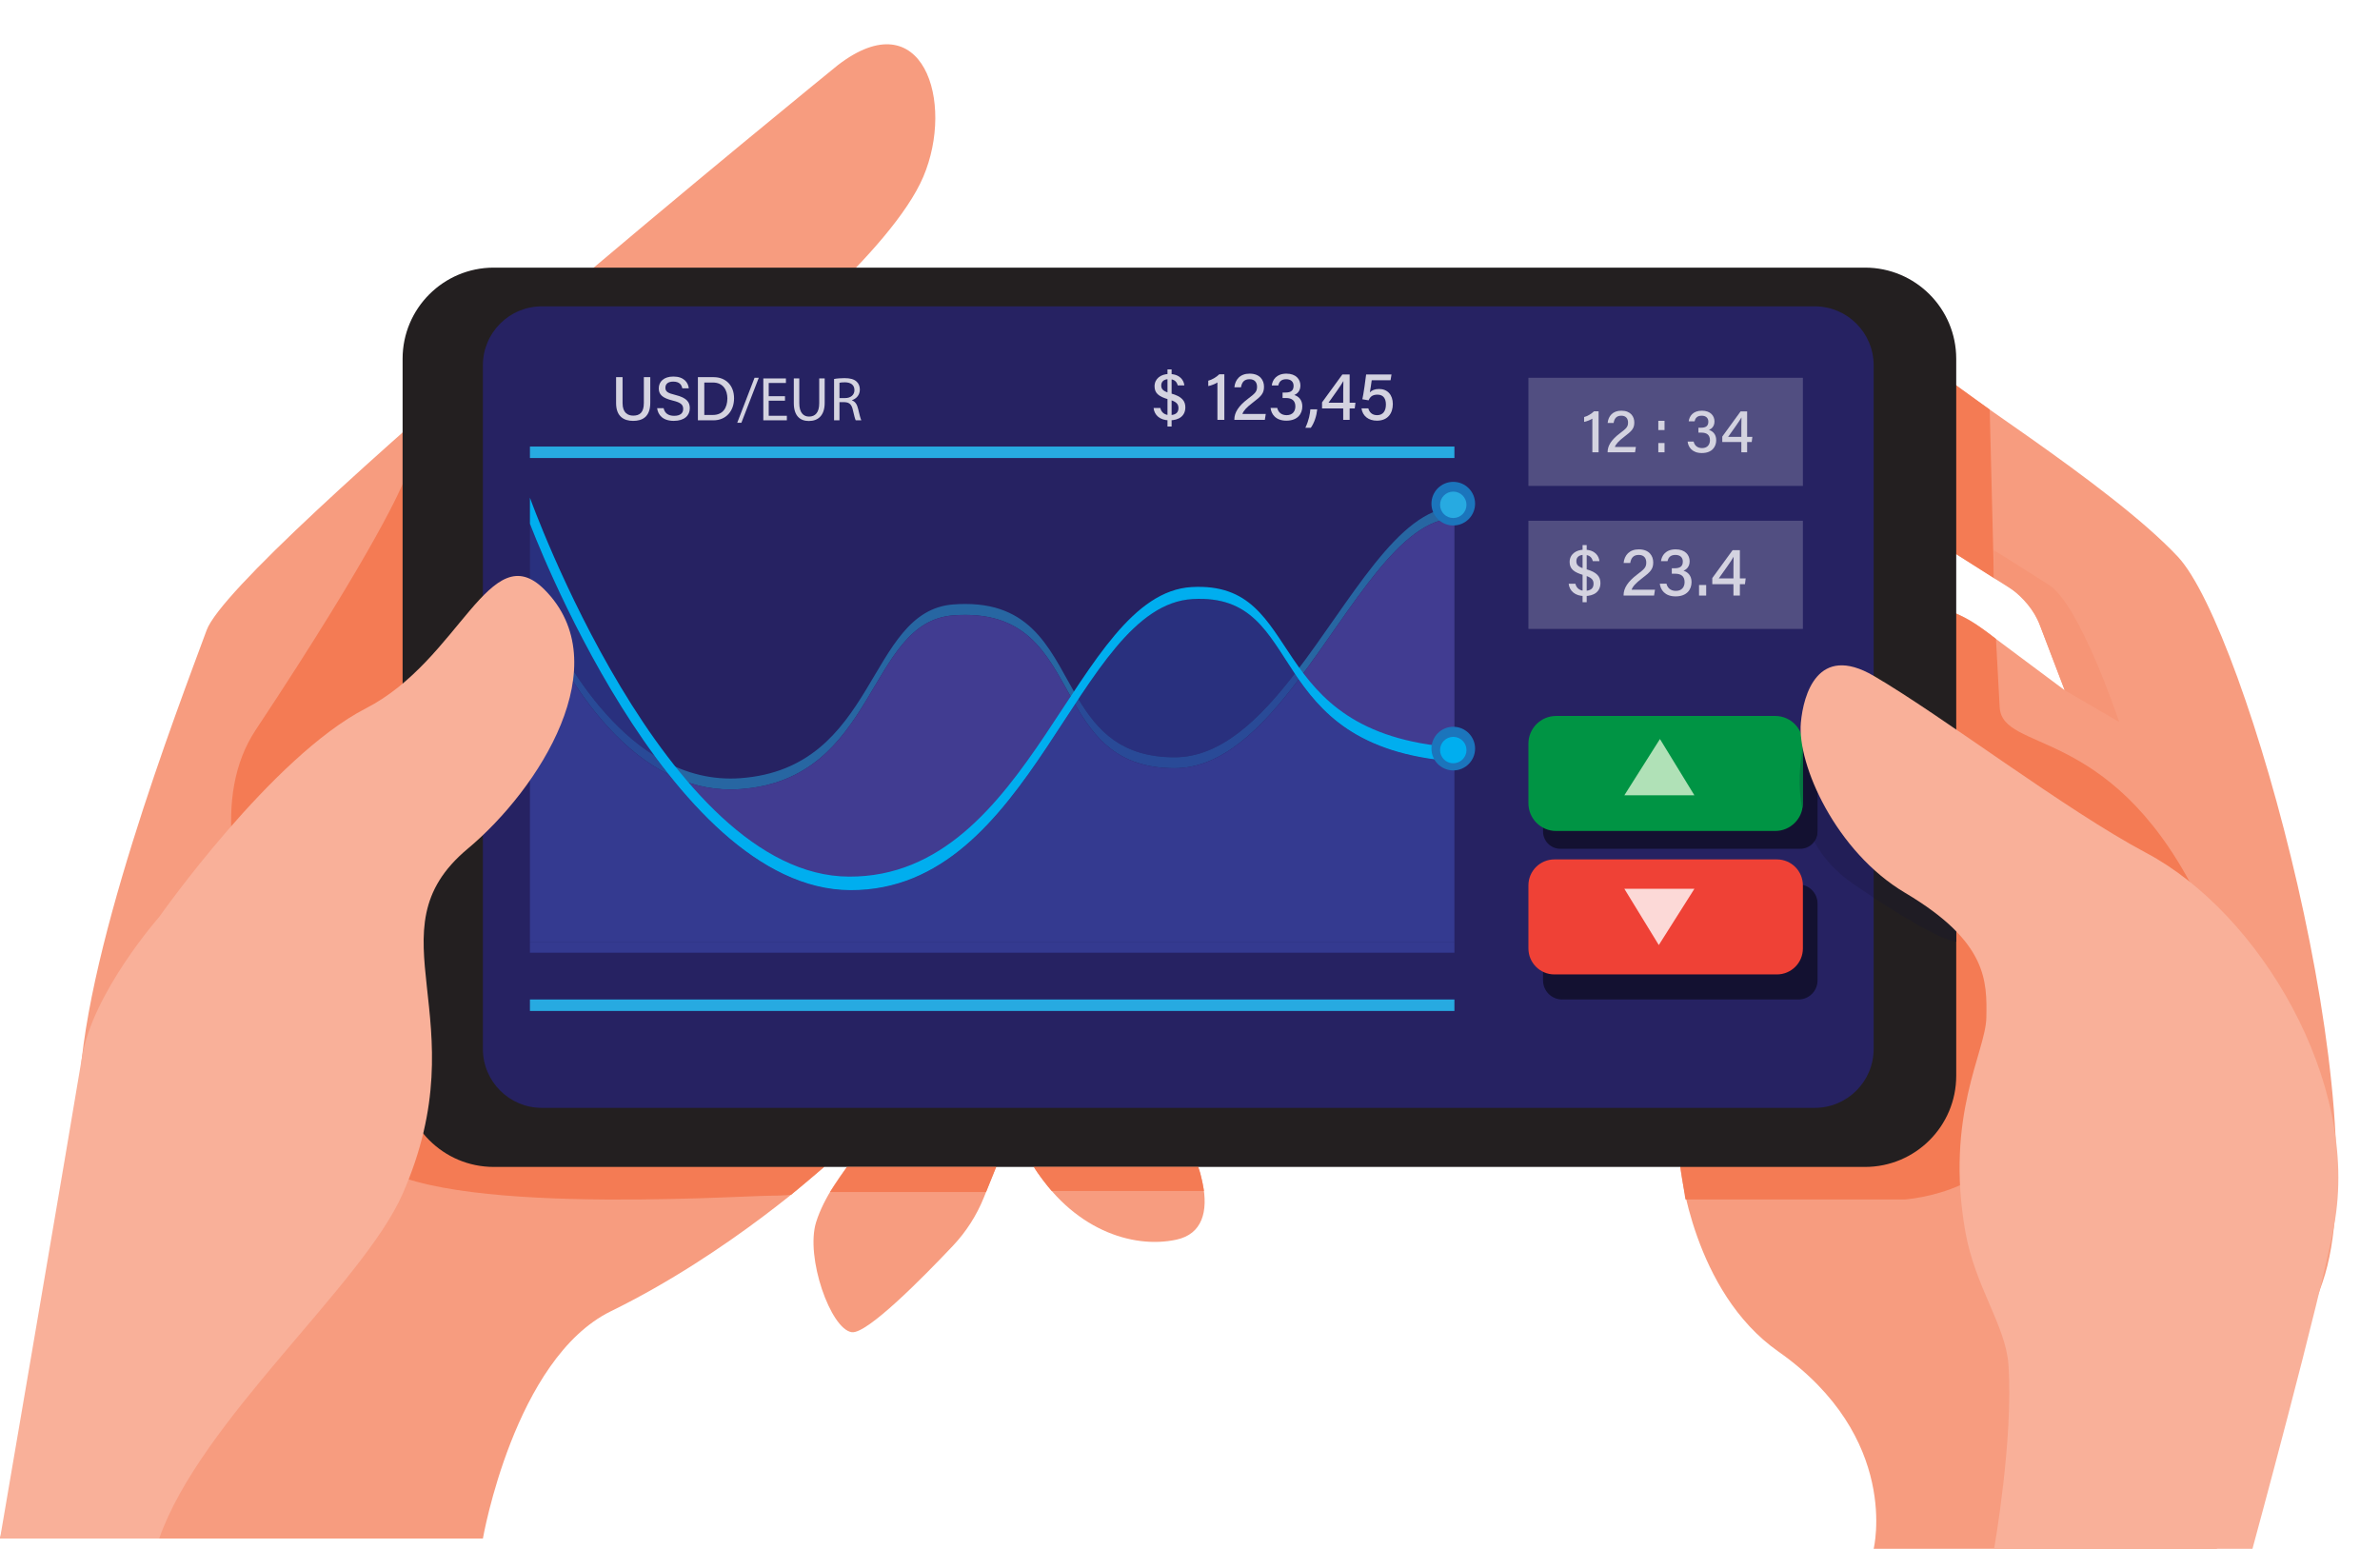 <?xml version="1.0" encoding="UTF-8"?><svg xmlns="http://www.w3.org/2000/svg" xmlns:xlink="http://www.w3.org/1999/xlink" height="2383.8" preserveAspectRatio="xMidYMid meet" version="1.0" viewBox="426.7 969.5 3663.2 2383.8" width="3663.2" zoomAndPan="magnify"><g><g><path d="M 1795.699 2692.672 C 1795.699 2692.672 1706.441 2774.98 1682.855 2850.391 C 1666 2904.258 1705.207 3015.41 1737.754 3019.828 C 1761.012 3022.988 1846.41 2936.598 1893.281 2886.98 C 1913.695 2865.391 1929.871 2840.172 1940.961 2812.625 L 1973.605 2731.648 L 1795.699 2692.672" fill="#f79c7f"/></g><g><path d="M 1932.812 2650.066 C 1932.812 2650.066 1972.098 2689.336 2015.887 2761.676 C 2076.434 2861.734 2169.695 2892.09 2237.488 2877.383 C 2316.652 2860.184 2276.062 2739.293 2206.535 2650.066 L 1932.812 2650.066" fill="#f79c7f"/></g><g><path d="M 3405.758 1536.422 C 3405.758 1550.547 3672.656 1713.09 3778.695 1826.227 C 3884.73 1939.367 4089.93 2688.422 4001.383 2943.199 C 3912.809 3197.98 3838.789 3353.219 3838.789 3353.219 L 3310.562 3353.219 C 3310.562 3353.219 3352.766 3182.191 3163.648 3049.449 C 3032.344 2957.27 3012.949 2765.48 3012.949 2765.48 L 3332.891 1864.793 L 3443.996 1916.609 C 3455.012 1921.75 3465.5 1928 3475.238 1935.277 L 3604.609 2031.805 L 3565.016 1928 C 3556.859 1906.695 3542.055 1888.582 3522.785 1876.359 L 3356.578 1770.977 L 3405.758 1536.422" fill="#f79c7f"/></g><g><path d="M 1716.422 1069.629 C 1716.422 1069.629 787.188 1823.992 744.777 1939.301 C 702.371 2054.609 548.645 2452.168 548.645 2664.207 C 548.645 2876.246 426.723 3337.418 426.723 3337.418 L 1169.953 3337.418 C 1169.953 3337.418 1218.203 3060.398 1367.031 2987.559 C 1549.621 2898.207 1695.121 2765.477 1695.121 2765.477 L 1587.621 1524.52 C 1587.621 1524.52 1798.844 1356.793 1847.812 1241.574 C 1896.793 1126.379 1846.871 969.465 1716.422 1069.629" fill="#f79c7f"/></g><g><path d="M 3012.953 2765.48 L 3020.863 2815.59 L 3358.035 2815.59 C 3358.035 2815.59 3533.211 2804.359 3533.023 2666.492 C 3532.973 2624.98 3870.648 2468.672 3803.73 2339.48 C 3671.512 2084.16 3508.277 2128.305 3504.504 2057.777 C 3500.086 1975.141 3498.828 1952.867 3498.828 1952.867 C 3498.828 1952.867 3446.441 1909.316 3413.438 1907.559 C 3380.453 1905.777 3012.953 2765.48 3012.953 2765.48" fill="#f47b54"/></g><g><path d="M 1046.367 1635.121 L 1046.367 1714.398 C 1046.367 1714.398 1010.32 1806.434 820.195 2093.012 C 685.879 2295.473 949.527 2686.367 989.859 2745.586 C 1057.02 2844.23 1559.477 2810.043 1611.828 2809.781 C 1634.34 2809.66 1644.199 2808.391 1644.199 2808.391 L 1695.117 2765.48 L 1046.367 1635.121" fill="#f47b54"/></g><g><path d="M 3495.664 1859.137 L 3489.188 1599.879 L 3432.316 1558.617 L 3432.316 1818.992 L 3495.664 1859.137" fill="#f47b54"/></g><g><path d="M 3297.305 2765.48 L 1186.699 2765.48 C 1109.199 2765.48 1046.367 2702.652 1046.367 2625.152 L 1046.367 1521.723 C 1046.367 1444.219 1109.199 1381.391 1186.699 1381.391 L 3297.305 1381.391 C 3374.812 1381.391 3437.637 1444.219 3437.637 1521.723 L 3437.637 2625.152 C 3437.637 2702.652 3374.812 2765.48 3297.305 2765.48" fill="#231f20"/></g><g><path d="M 3219.816 2674.574 L 1260.695 2674.574 C 1210.578 2674.574 1169.945 2633.945 1169.945 2583.824 L 1169.945 1531.727 C 1169.945 1481.621 1210.578 1440.98 1260.695 1440.98 L 3219.816 1440.98 C 3269.941 1440.98 3310.562 1481.621 3310.562 1531.727 L 3310.562 2583.824 C 3310.562 2633.945 3269.941 2674.574 3219.816 2674.574" fill="#262262"/></g><g><path d="M 3194.879 2507.758 L 2831.02 2507.758 C 2814.84 2507.758 2801.707 2494.645 2801.707 2478.465 L 2801.707 2360.059 C 2801.707 2343.879 2814.84 2330.746 2831.02 2330.746 L 3194.879 2330.746 C 3211.059 2330.746 3224.172 2343.879 3224.172 2360.059 L 3224.172 2478.465 C 3224.172 2494.645 3211.059 2507.758 3194.879 2507.758" fill="#131131"/></g><g><path d="M 3197.609 2275.816 L 2828.273 2275.816 C 2813.594 2275.816 2801.707 2263.93 2801.707 2249.25 L 2801.707 2125.367 C 2801.707 2110.711 2813.594 2098.805 2828.273 2098.805 L 3197.609 2098.805 C 3212.285 2098.805 3224.172 2110.711 3224.172 2125.367 L 3224.172 2249.25 C 3224.172 2263.93 3212.285 2275.816 3197.609 2275.816" fill="#131131"/></g><g><path d="M 3161.676 2469.195 L 2819.156 2469.195 C 2797.078 2469.195 2779.188 2451.301 2779.188 2429.203 L 2779.188 2332.152 C 2779.188 2310.074 2797.078 2292.203 2819.156 2292.203 L 3161.676 2292.203 C 3183.754 2292.203 3201.645 2310.074 3201.645 2332.152 L 3201.645 2429.203 C 3201.645 2451.301 3183.754 2469.195 3161.676 2469.195" fill="#ef4136"/></g><g><path d="M 3158.984 2248.418 L 2821.828 2248.418 C 2798.277 2248.418 2779.188 2229.309 2779.188 2205.758 L 2779.188 2114.07 C 2779.188 2090.52 2798.277 2071.406 2821.828 2071.406 L 3158.984 2071.406 C 3182.555 2071.406 3201.645 2090.52 3201.645 2114.07 L 3201.645 2205.758 C 3201.645 2229.309 3182.555 2248.418 3158.984 2248.418" fill="#009444"/></g><g><path d="M 1551.137 2184.535 C 1551.125 2184.535 1551.117 2184.535 1551.105 2184.535 C 1516.707 2184.52 1485.086 2175.938 1456.277 2161.695 C 1448.656 2152.098 1441.199 2142.289 1433.906 2132.379 C 1468.477 2153.957 1507.586 2167.73 1551.137 2167.711 C 1556.035 2167.711 1561.035 2167.555 1566.047 2167.184 C 1777.902 2152.062 1760.324 1909.84 1894.02 1899.754 C 1900.441 1899.281 1906.562 1899.051 1912.457 1899.051 C 2021.086 1899.051 2046.211 1978.645 2086.508 2045.383 C 2084.77 2048.012 2083 2050.66 2081.262 2053.309 C 2043.84 1988.594 2016.352 1915.859 1912.477 1915.859 L 1912.457 1915.859 C 1906.562 1915.859 1900.441 1916.105 1894.02 1916.578 C 1760.324 1926.664 1777.902 2168.867 1566.047 2184.008 C 1561.035 2184.359 1556.035 2184.535 1551.137 2184.535 M 2425.672 2015.172 C 2423.602 2012.223 2421.566 2009.258 2419.602 2006.312 C 2505.285 1895.262 2579.039 1752.32 2665.281 1750.266 L 2665.281 1767.09 C 2581.074 1769.09 2508.777 1905.383 2425.672 2015.172" fill="#2766a2"/></g><g><path d="M 1736.562 2339.492 C 1736.262 2339.492 1735.949 2339.492 1735.637 2339.492 C 1630.105 2339.125 1534.555 2260.289 1456.285 2161.703 C 1485.086 2175.934 1516.715 2184.547 1551.105 2184.547 C 1551.117 2184.547 1551.125 2184.547 1551.137 2184.547 C 1556.055 2184.547 1561.016 2184.363 1566.047 2184 C 1777.914 2168.859 1760.312 1926.668 1894.02 1916.586 C 1900.414 1916.105 1906.562 1915.859 1912.465 1915.859 L 1912.48 1915.859 C 2016.32 1915.875 2043.84 1988.613 2081.258 2053.316 C 1996.719 2181.652 1905.688 2339.492 1736.562 2339.492" fill="#413c91"/></g><g><path d="M 1551.137 2184.547 C 1551.125 2184.547 1551.117 2184.547 1551.105 2184.547 C 1551.117 2184.547 1551.125 2184.547 1551.137 2184.547 M 1551.137 2184.547 C 1556.035 2184.547 1561.035 2184.363 1566.047 2184 C 1561.016 2184.363 1556.055 2184.547 1551.137 2184.547 M 1894.02 1916.586 C 1900.43 1916.105 1906.562 1915.859 1912.465 1915.859 C 1906.562 1915.859 1900.414 1916.105 1894.02 1916.586 M 1912.48 1915.859 L 1912.465 1915.859 L 1912.48 1915.859" fill="#425db1"/></g><g><path d="M 2665.281 2141.391 C 2523.703 2130.805 2465.836 2072.711 2425.672 2015.176 C 2508.789 1905.387 2581.078 1769.094 2665.281 1767.086 L 2665.281 2141.391" fill="#413c91"/></g><g><path d="M 3201.645 1717.359 L 2779.188 1717.359 L 2779.188 1550.934 L 3201.645 1550.934 L 3201.645 1717.359" fill="#514e81"/></g><g><path d="M 3201.645 1937.41 L 2779.188 1937.41 L 2779.188 1770.98 L 3201.645 1770.98 L 3201.645 1937.41" fill="#514e81"/></g><g><path d="M 2877.605 1665.613 L 2877.605 1613.824 C 2874.543 1615.906 2868.324 1618.23 2864.91 1618.805 L 2864.91 1611.352 C 2869.965 1610.098 2876.035 1606.535 2880.207 1602.457 L 2887.199 1602.457 L 2887.199 1665.613 L 2877.605 1665.613" fill="#d4d3e0"/></g><g><path d="M 2901.09 1665.602 L 2901.09 1665.008 C 2901.09 1655.559 2906.867 1646.258 2919.934 1636.422 C 2929.789 1628.965 2932.52 1626.547 2932.52 1619.887 C 2932.52 1613.738 2929.309 1609.293 2922.188 1609.293 C 2914.84 1609.293 2911.52 1613.223 2910.301 1620.496 L 2901.109 1620.496 C 2902.18 1609.789 2909.047 1601.578 2922.188 1601.578 C 2936.672 1601.578 2942.156 1610.75 2942.156 1619.684 C 2942.156 1629.133 2938.148 1632.969 2926.523 1641.793 C 2918.051 1648.27 2913.695 1653.031 2912.219 1657.441 L 2944.609 1657.441 L 2943.316 1665.602 L 2901.09 1665.602" fill="#d4d3e0"/></g><g><path d="M 2979.098 1665.609 L 2979.098 1651.363 L 2988.68 1651.363 L 2988.68 1665.609 Z M 2979.098 1631.367 L 2979.098 1617.176 L 2988.68 1617.176 L 2988.68 1631.367 L 2979.098 1631.367" fill="#d4d3e0"/></g><g><path d="M 3025.898 1617.918 C 3026.859 1610.18 3032.355 1601.578 3046.211 1601.578 C 3059.535 1601.578 3065.559 1609.578 3065.559 1618.047 C 3065.559 1625.691 3061.062 1629.551 3057.297 1631.02 L 3057.297 1631.262 C 3062.641 1632.996 3068.215 1637.512 3068.215 1646.98 C 3068.215 1656.824 3062.133 1666.766 3046.059 1666.766 C 3031.168 1666.766 3025.109 1657.484 3024.223 1649.125 L 3033.484 1649.125 C 3034.672 1654.434 3038.66 1659.141 3046.434 1659.141 C 3054.926 1659.141 3058.578 1653.512 3058.578 1646.961 C 3058.578 1639.094 3053.852 1635.348 3045.57 1635.348 L 3040.863 1635.348 L 3040.863 1627.781 L 3044.855 1627.781 C 3052.723 1627.781 3056.109 1624.77 3056.109 1618.445 C 3056.109 1613.023 3052.57 1609.297 3045.891 1609.297 C 3038.566 1609.297 3036.027 1613.25 3034.914 1617.918 L 3025.898 1617.918" fill="#d4d3e0"/></g><g><path d="M 3106.906 1626.895 C 3106.906 1621.66 3106.961 1615.91 3107.133 1611.848 C 3104.605 1616.773 3093.125 1632.621 3086.551 1641.879 L 3106.906 1641.879 Z M 3106.906 1665.605 L 3106.906 1649.793 L 3077.562 1649.793 L 3077.562 1641.402 L 3105.734 1602.727 L 3115.816 1602.727 L 3115.816 1641.879 L 3123.848 1641.879 L 3122.867 1649.793 L 3115.816 1649.793 L 3115.816 1665.605 L 3106.906 1665.605" fill="#d4d3e0"/></g><g><path d="M 2862.539 1896.34 L 2862.539 1808.469 L 2868.871 1808.469 L 2868.871 1896.34 Z M 2851.512 1867.863 C 2853.039 1875.133 2858.816 1878.805 2865.855 1878.805 C 2874.898 1878.805 2879.422 1875.133 2879.422 1867.988 C 2879.422 1861.82 2876.352 1858.023 2864.758 1854.816 C 2848.5 1850.223 2842.629 1844.762 2842.629 1834.406 C 2842.629 1822.758 2852.328 1815.523 2864.934 1815.523 C 2882.309 1815.523 2887.719 1825.703 2888.496 1833.133 L 2878.285 1833.133 C 2877.027 1828.219 2873.977 1823.434 2864.793 1823.434 C 2856.051 1823.434 2852.949 1828.023 2852.949 1833.203 C 2852.949 1839.105 2856.051 1842.367 2867.754 1845.453 C 2884.934 1850.062 2890.023 1857.191 2890.023 1866.836 C 2890.023 1879.852 2880.5 1886.906 2865.449 1886.855 C 2850.84 1886.801 2842.312 1878.84 2841.141 1867.863 L 2851.512 1867.863" fill="#d4d3e0"/></g><g><path d="M 2925.664 1886.098 L 2925.664 1885.441 C 2925.664 1874.969 2932.07 1864.621 2946.613 1853.691 C 2957.559 1845.41 2960.57 1842.727 2960.57 1835.32 C 2960.57 1828.496 2957.012 1823.551 2949.094 1823.551 C 2940.957 1823.551 2937.25 1827.93 2935.883 1835.996 L 2925.703 1835.996 C 2926.887 1824.117 2934.496 1814.996 2949.094 1814.996 C 2965.203 1814.996 2971.281 1825.176 2971.281 1835.102 C 2971.281 1845.594 2966.828 1849.879 2953.93 1859.66 C 2944.496 1866.848 2939.68 1872.141 2938.035 1877.047 L 2974.016 1877.047 L 2972.574 1886.098 L 2925.664 1886.098" fill="#d4d3e0"/></g><g><path d="M 2983.254 1833.129 C 2984.332 1824.539 2990.445 1814.984 3005.82 1814.984 C 3020.637 1814.984 3027.332 1823.871 3027.332 1833.277 C 3027.332 1841.773 3022.312 1846.051 3018.148 1847.688 L 3018.148 1847.945 C 3024.078 1849.879 3030.27 1854.898 3030.27 1865.402 C 3030.27 1876.332 3023.52 1887.375 3005.652 1887.375 C 2989.125 1887.375 2982.379 1877.078 2981.41 1867.801 L 2991.691 1867.801 C 2993.012 1873.695 2997.438 1878.898 3006.082 1878.898 C 3015.527 1878.898 3019.559 1872.672 3019.559 1865.383 C 3019.559 1856.648 3014.316 1852.48 3005.133 1852.48 L 2999.871 1852.48 L 2999.871 1844.078 L 3004.332 1844.078 C 3013.055 1844.078 3016.828 1840.734 3016.828 1833.707 C 3016.828 1827.684 3012.887 1823.555 3005.449 1823.555 C 2997.344 1823.555 2994.5 1827.961 2993.293 1833.129 L 2983.254 1833.129" fill="#d4d3e0"/></g><g><path d="M 3041.801 1886.109 L 3041.801 1869.855 L 3052.793 1869.855 L 3052.793 1886.109 L 3041.801 1886.109" fill="#d4d3e0"/></g><g><path d="M 3094.762 1843.113 C 3094.762 1837.305 3094.82 1830.906 3095.012 1826.379 C 3092.203 1831.859 3079.441 1849.453 3072.145 1859.75 L 3094.762 1859.75 Z M 3094.762 1886.109 L 3094.762 1868.555 L 3062.176 1868.555 L 3062.176 1859.195 L 3093.445 1816.254 L 3104.656 1816.254 L 3104.656 1859.75 L 3113.578 1859.75 L 3112.488 1868.555 L 3104.656 1868.555 L 3104.656 1886.109 L 3094.762 1886.109" fill="#d4d3e0"/></g><g><path d="M 2223.645 1625.898 L 2223.645 1538.039 L 2229.996 1538.039 L 2229.996 1625.898 Z M 2212.637 1597.441 C 2214.145 1604.695 2219.93 1608.352 2226.961 1608.352 C 2236.008 1608.352 2240.531 1604.695 2240.531 1597.555 C 2240.531 1591.391 2237.477 1587.586 2225.867 1584.363 C 2209.605 1579.801 2203.742 1574.336 2203.742 1563.973 C 2203.742 1552.344 2213.449 1545.09 2226.055 1545.09 C 2243.434 1545.09 2248.82 1555.266 2249.613 1562.691 L 2239.418 1562.691 C 2238.137 1557.809 2235.082 1553.004 2225.906 1553.004 C 2217.16 1553.004 2214.051 1557.582 2214.051 1562.766 C 2214.051 1568.664 2217.16 1571.926 2228.863 1575.016 C 2246.051 1579.633 2251.141 1586.754 2251.141 1596.402 C 2251.141 1609.406 2241.621 1616.473 2226.547 1616.418 C 2211.941 1616.359 2203.422 1608.41 2202.254 1597.441 L 2212.637 1597.441" fill="#d4d3e0"/></g><g><path d="M 2300.52 1615.66 L 2300.52 1558.152 C 2297.098 1560.484 2290.199 1563.059 2286.402 1563.68 L 2286.402 1555.406 C 2292.023 1554.016 2298.773 1550.07 2303.398 1545.539 L 2311.16 1545.539 L 2311.16 1615.66 L 2300.52 1615.66" fill="#d4d3e0"/></g><g><path d="M 2326.566 1615.664 L 2326.566 1615.023 C 2326.566 1604.531 2332.996 1594.188 2347.516 1583.262 C 2358.461 1574.969 2361.488 1572.297 2361.488 1564.887 C 2361.488 1558.062 2357.914 1553.137 2350.016 1553.137 C 2341.855 1553.137 2338.168 1557.496 2336.797 1565.566 L 2326.605 1565.566 C 2327.809 1553.699 2335.406 1544.559 2350.016 1544.559 C 2366.113 1544.559 2372.207 1554.754 2372.207 1564.664 C 2372.207 1575.156 2367.73 1579.445 2354.852 1589.223 C 2345.41 1596.406 2340.594 1601.691 2338.961 1606.617 L 2374.914 1606.617 L 2373.484 1615.664 L 2326.566 1615.664" fill="#d4d3e0"/></g><g><path d="M 2384.168 1562.707 C 2385.238 1554.094 2391.352 1544.559 2406.734 1544.559 C 2421.551 1544.559 2428.246 1553.453 2428.246 1562.84 C 2428.246 1571.359 2423.227 1575.625 2419.051 1577.242 L 2419.051 1577.508 C 2424.992 1579.445 2431.18 1584.465 2431.18 1594.996 C 2431.18 1605.902 2424.43 1616.941 2406.566 1616.941 C 2390.035 1616.941 2383.301 1606.656 2382.324 1597.367 L 2392.609 1597.367 C 2393.926 1603.27 2398.348 1608.48 2406.996 1608.48 C 2416.438 1608.48 2420.461 1602.234 2420.461 1594.957 C 2420.461 1586.215 2415.215 1582.059 2406.039 1582.059 L 2400.793 1582.059 L 2400.793 1573.652 L 2405.23 1573.652 C 2413.973 1573.652 2417.734 1570.305 2417.734 1563.27 C 2417.734 1557.254 2413.785 1553.137 2406.375 1553.137 C 2398.254 1553.137 2395.414 1557.535 2394.211 1562.707 L 2384.168 1562.707" fill="#d4d3e0"/></g><g><path d="M 2435.883 1627.859 C 2441.574 1615.598 2442.996 1606.328 2443.512 1599.473 L 2454.133 1599.473 C 2453.188 1609.152 2449.734 1620.289 2444.27 1627.859 L 2435.883 1627.859" fill="#d4d3e0"/></g><g><path d="M 2494.121 1572.676 C 2494.121 1566.867 2494.18 1560.473 2494.387 1555.945 C 2491.566 1561.434 2478.801 1579.047 2471.508 1589.309 L 2494.121 1589.309 Z M 2494.121 1615.664 L 2494.121 1598.125 L 2461.547 1598.125 L 2461.547 1588.766 L 2492.805 1545.832 L 2504.027 1545.832 L 2504.027 1589.309 L 2512.938 1589.309 L 2511.867 1598.125 L 2504.027 1598.125 L 2504.027 1615.664 L 2494.121 1615.664" fill="#d4d3e0"/></g><g><path d="M 2566.98 1554.762 L 2537.996 1554.762 C 2537.395 1560.004 2535.758 1569.836 2535.102 1573.426 C 2537.996 1570.344 2542.449 1568.164 2549.348 1568.164 C 2562.32 1568.164 2570.477 1577.242 2570.477 1591.359 C 2570.477 1604.949 2563.277 1616.941 2545.984 1616.941 C 2533.258 1616.941 2524.012 1610.008 2522.242 1598.012 L 2532.789 1598.012 C 2534.348 1604.086 2538.711 1608.484 2546.305 1608.484 C 2555.363 1608.484 2559.84 1601.98 2559.84 1592.148 C 2559.84 1583.445 2556.285 1576.887 2546.906 1576.887 C 2538.824 1576.887 2535.516 1580.289 2533.223 1585.625 L 2523.578 1583.992 C 2525.609 1574.891 2528.332 1554.797 2529.387 1545.832 L 2568.449 1545.832 L 2566.98 1554.762" fill="#d4d3e0"/></g><g><path d="M 1384.926 1549.988 L 1384.926 1589.879 C 1384.926 1605.008 1393.148 1609.176 1401.387 1609.176 C 1411.016 1609.176 1417.676 1604.613 1417.676 1589.879 L 1417.676 1549.988 L 1427.586 1549.988 L 1427.586 1589.371 C 1427.586 1611.129 1415.406 1617.25 1401.195 1617.25 C 1387.137 1617.25 1374.965 1610.695 1374.965 1589.934 L 1374.965 1549.988 L 1384.926 1549.988" fill="#d4d3e0"/></g><g><path d="M 1448.102 1597.719 C 1449.852 1605.434 1455.172 1609.473 1464.422 1609.473 C 1474.273 1609.473 1478.223 1604.965 1478.223 1598.957 C 1478.223 1592.535 1474.965 1589.062 1462.02 1585.961 C 1445.91 1582.055 1440.66 1576.48 1440.66 1567.223 C 1440.66 1557.027 1448.203 1549.027 1463.191 1549.027 C 1479.352 1549.027 1485.953 1558.227 1486.863 1567.129 L 1476.852 1567.129 C 1475.762 1561.57 1472.332 1556.801 1462.863 1556.801 C 1455.199 1556.801 1450.863 1560.199 1450.863 1566.227 C 1450.863 1572.16 1454.43 1574.508 1465.891 1577.27 C 1484.902 1581.852 1488.41 1589.191 1488.41 1597.867 C 1488.41 1608.852 1480.242 1617.227 1463.754 1617.227 C 1447.02 1617.227 1439.512 1608.27 1438.102 1597.719 L 1448.102 1597.719" fill="#d4d3e0"/></g><g><path d="M 1510.738 1608.145 L 1524.066 1608.145 C 1539.148 1608.145 1546.238 1597.273 1546.238 1582.652 C 1546.238 1569.961 1539.746 1558.246 1524.105 1558.246 L 1510.738 1558.246 Z M 1500.875 1549.988 L 1525.098 1549.988 C 1543.895 1549.988 1556.527 1562.715 1556.527 1582.48 C 1556.527 1602.082 1544.227 1616.402 1524.746 1616.402 L 1500.875 1616.402 L 1500.875 1549.988" fill="#d4d3e0"/></g><g><path d="M 1561.398 1620.207 L 1588.07 1550.902 L 1594.582 1550.902 L 1567.801 1620.207 L 1561.398 1620.207" fill="#d4d3e0"/></g><g><path d="M 1634.926 1586.18 L 1609.875 1586.18 L 1609.875 1609.406 L 1637.793 1609.406 L 1637.793 1616.383 L 1601.562 1616.383 L 1601.562 1551.945 L 1636.363 1551.945 L 1636.363 1558.922 L 1609.875 1558.922 L 1609.875 1579.277 L 1634.926 1579.277 L 1634.926 1586.18" fill="#d4d3e0"/></g><g><path d="M 1656.926 1551.945 L 1656.926 1590.102 C 1656.926 1604.527 1663.324 1610.645 1671.934 1610.645 C 1681.492 1610.645 1687.613 1604.34 1687.613 1590.102 L 1687.613 1551.945 L 1696.023 1551.945 L 1696.023 1589.52 C 1696.023 1609.312 1685.605 1617.434 1671.645 1617.434 C 1658.453 1617.434 1648.504 1609.875 1648.504 1589.895 L 1648.504 1551.945 L 1656.926 1551.945" fill="#d4d3e0"/></g><g><path d="M 1718.777 1582.168 L 1727.289 1582.168 C 1736.18 1582.168 1741.82 1577.289 1741.82 1569.914 C 1741.82 1561.602 1735.801 1557.965 1727 1557.887 C 1722.988 1557.887 1720.117 1558.262 1718.777 1558.637 Z M 1710.461 1552.805 C 1714.668 1551.957 1720.688 1551.473 1726.43 1551.473 C 1735.32 1551.473 1741.059 1553.086 1745.07 1556.727 C 1748.32 1559.594 1750.141 1563.984 1750.141 1568.977 C 1750.141 1577.477 1744.789 1583.125 1738 1585.414 L 1738 1585.695 C 1742.969 1587.422 1745.93 1592.02 1747.461 1598.699 C 1749.57 1607.684 1751.102 1613.895 1752.43 1616.391 L 1743.828 1616.391 C 1742.777 1614.57 1741.34 1609.035 1739.527 1601.004 C 1737.609 1592.094 1734.172 1588.754 1726.621 1588.473 L 1718.777 1588.473 L 1718.777 1616.391 L 1710.461 1616.391 L 1710.461 1552.805" fill="#d4d3e0"/></g><g><path d="M 2697.094 1744.672 C 2697.094 1763.223 2682.066 1778.25 2663.52 1778.25 C 2644.969 1778.25 2629.926 1763.223 2629.926 1744.672 C 2629.926 1726.141 2644.969 1711.098 2663.52 1711.098 C 2682.066 1711.098 2697.094 1726.141 2697.094 1744.672" fill="#1b75bc"/></g><g><path d="M 2683.836 1746.453 C 2683.836 1757.668 2674.742 1766.762 2663.508 1766.762 C 2652.293 1766.762 2643.199 1757.668 2643.199 1746.453 C 2643.199 1735.219 2652.293 1726.125 2663.508 1726.125 C 2674.742 1726.125 2683.836 1735.219 2683.836 1746.453" fill="#27aae1"/></g><g><path d="M 1456.289 2161.703 C 1315.73 2092.219 1242.348 1887.918 1242.348 1887.918 C 1242.348 1887.918 1315.77 2092.164 1456.277 2161.684 C 1456.289 2161.703 1456.27 2161.684 1456.289 2161.703 M 1433.91 2132.367 C 1307.957 2053.719 1242.348 1871.102 1242.348 1871.102 L 1242.348 1775.48 C 1242.348 1775.48 1315.73 1971.469 1433.91 2132.367" fill="#29307e"/></g><g><path d="M 1456.281 2161.691 C 1315.77 2092.164 1242.352 1887.918 1242.352 1887.918 L 1242.352 1871.098 C 1242.352 1871.098 1307.961 2053.719 1433.91 2132.371 C 1441.203 2142.285 1448.66 2152.098 1456.281 2161.691" fill="#294a97"/></g><g><path d="M 2234.609 2135.039 C 2152.582 2135.039 2115.59 2093.559 2086.5 2045.375 C 2140.875 1963.449 2193.129 1895.414 2262.48 1891.512 C 2266.23 1891.297 2269.816 1891.195 2273.336 1891.195 C 2355.262 1891.195 2379.832 1947.152 2419.594 2006.312 C 2364.922 2077.164 2305.359 2135.039 2234.609 2135.039 M 2136.355 2121.879 C 2112.754 2103.75 2096.207 2079.164 2081.266 2053.312 C 2096.207 2079.164 2112.754 2103.734 2136.355 2121.879" fill="#29307e"/></g><g><path d="M 2234.613 2151.848 C 2190.977 2151.848 2160.102 2140.125 2136.352 2121.883 C 2112.742 2103.738 2096.211 2079.172 2081.262 2053.312 C 2083.004 2050.664 2084.758 2048.012 2086.5 2045.375 C 2115.586 2093.547 2152.578 2135.031 2234.613 2135.031 C 2305.355 2135.031 2364.918 2077.16 2419.594 2006.305 C 2421.574 2009.262 2423.586 2012.23 2425.664 2015.172 C 2369.312 2089.602 2307.992 2151.848 2234.613 2151.848" fill="#294a97"/></g><g><path d="M 2665.277 2435.773 L 1242.352 2435.773 L 1242.352 2418.949 L 2665.277 2418.949 L 2665.277 2435.773" fill="#343a90"/></g><g><path d="M 2665.277 2418.945 L 1242.352 2418.945 L 1242.352 1887.918 C 1242.352 1887.918 1315.73 2092.215 1456.293 2161.699 C 1534.559 2260.289 1630.109 2339.125 1735.633 2339.473 C 1735.949 2339.473 1736.27 2339.473 1736.57 2339.473 C 1905.695 2339.473 1996.738 2181.637 2081.266 2053.305 C 2096.215 2079.156 2112.762 2103.734 2136.355 2121.871 C 2160.102 2140.121 2190.98 2151.844 2234.613 2151.844 C 2308.004 2151.844 2369.324 2089.594 2425.664 2015.164 C 2465.844 2072.711 2523.703 2130.805 2665.277 2141.375 L 2665.277 2418.945" fill="#343a90"/></g><g><path d="M 2260.844 1873.023 C 2081.504 1883.109 2016.066 2319.637 1733.594 2318.684 C 1451.113 2317.734 1242.352 1735.516 1242.352 1735.516 L 1242.352 1775.492 C 1242.352 1775.492 1453.164 2338.523 1735.645 2339.477 C 2018.129 2340.426 2083.164 1901.59 2262.5 1891.484 C 2441.836 1881.418 2364.141 2118.859 2665.293 2141.375 L 2665.293 2119.879 C 2364.141 2097.379 2440.18 1862.938 2260.844 1873.023" fill="#00aeef"/></g><g><path d="M 2697.098 2121.629 C 2697.098 2140.176 2682.07 2155.219 2663.523 2155.219 C 2644.973 2155.219 2629.934 2140.176 2629.934 2121.629 C 2629.934 2103.078 2644.973 2088.055 2663.523 2088.055 C 2682.07 2088.055 2697.098 2103.078 2697.098 2121.629" fill="#1b75bc"/></g><g><path d="M 2683.844 2123.891 C 2683.844 2135.121 2674.738 2144.211 2663.508 2144.211 C 2652.297 2144.211 2643.191 2135.121 2643.191 2123.891 C 2643.191 2112.664 2652.297 2103.574 2663.508 2103.574 C 2674.738 2103.574 2683.844 2112.664 2683.844 2123.891" fill="#00aeef"/></g><g><path d="M 2981.629 2106.902 L 2926.84 2193.492 L 3034.652 2193.492 L 2981.629 2106.902" fill="#b0e1b7"/></g><g><path d="M 2979.859 2423.977 L 3034.652 2337.406 L 2926.84 2337.406 L 2979.859 2423.977" fill="#fcd9d7"/></g><g><path d="M 2665.277 2525.43 L 1242.352 2525.43 L 1242.352 2507.77 L 2665.277 2507.77 L 2665.277 2525.43" fill="#27aae1"/></g><g><path d="M 2665.281 1674.434 L 1242.352 1674.434 L 1242.352 1656.77 L 2665.281 1656.77 L 2665.281 1674.434" fill="#27aae1"/></g><g><path d="M 671.742 2380.688 C 671.742 2380.688 844.941 2134.066 989.863 2059.684 C 1134.781 1985.316 1180.562 1792.809 1264.52 1876.715 C 1379.219 1991.348 1256.84 2183.582 1146.512 2275.816 C 993.133 2404.02 1165.672 2536.039 1046.371 2807.008 C 984.707 2947.047 735.363 3155.5 671.742 3337.418 L 426.727 3337.418 C 426.727 3337.418 536.426 2696.953 552.832 2596.941 C 569.238 2496.945 671.742 2380.688 671.742 2380.688" fill="#f9b099"/></g><g><path d="M 3437.594 2418.945 C 3436.371 2418.945 3412.477 2418.062 3310.57 2351.059 L 3310.57 2161.312 L 3437.637 2253.496 L 3437.637 2418.945 C 3437.637 2418.945 3437.617 2418.945 3437.594 2418.945" fill="#1f1c24"/></g><g><path d="M 3310.562 2351.062 C 3301.16 2344.867 3291.086 2338.125 3280.301 2330.75 C 3251.461 2311.07 3231.984 2288.324 3219.125 2264.824 C 3222.293 2260.438 3224.164 2255.074 3224.164 2249.246 L 3224.164 2125.375 C 3224.164 2113.777 3216.75 2103.926 3206.391 2100.293 C 3208.441 2092.715 3209.906 2088.309 3209.602 2088.066 L 3310.562 2161.324 L 3310.562 2351.062" fill="#221e57"/></g><g><path d="M 3219.129 2264.816 C 3209.988 2248.125 3204.195 2231.035 3200.773 2214.379 C 3201.348 2211.59 3201.645 2208.723 3201.645 2205.754 L 3201.645 2120.582 C 3203.246 2112.492 3204.965 2105.605 3206.391 2100.285 C 3216.754 2103.926 3224.172 2113.777 3224.172 2125.367 L 3224.172 2249.25 C 3224.172 2255.066 3222.293 2260.445 3219.129 2264.816" fill="#131131"/></g><g><path d="M 3200.781 2214.379 C 3193.336 2178.258 3196.973 2144.219 3201.645 2120.57 L 3201.645 2205.758 C 3201.645 2208.703 3201.352 2211.59 3200.781 2214.379" fill="#047740"/></g><g><path d="M 3310.57 2009.645 C 3224.191 1959.254 3202.398 2038.984 3198.512 2081.68 C 3192.609 2146.406 3252.562 2280.539 3358.992 2343.648 C 3486 2418.945 3485.027 2479.398 3484.008 2535.648 C 3483.035 2588.746 3419.969 2685.707 3451.75 2865.438 C 3466.672 2949.867 3513.871 3010.039 3517.98 3069.48 C 3525.953 3184.75 3495.914 3353.219 3495.914 3353.219 L 3893.594 3353.219 C 3893.594 3353.219 3998.781 2967.098 4019.305 2855.359 C 4060.004 2633.648 3903.383 2374.109 3730.172 2282.207 C 3605.207 2215.906 3417.652 2072.113 3310.57 2009.645" fill="#f9b099"/></g><g><path d="M 1704.172 2804.148 L 1944.383 2804.148 L 1959.977 2765.477 L 1730.348 2765.477 L 1704.172 2804.148" fill="#f47b54"/></g><g><path d="M 2017.902 2765.48 C 2023.512 2775.48 2039.566 2795.887 2045.512 2802.488 L 2279.766 2802.488 C 2279.766 2802.488 2275.754 2776.641 2270.887 2765.48 L 2017.902 2765.48" fill="#f47b54"/></g><g><path d="M 3604.617 2031.785 L 3688.527 2080.754 C 3688.527 2080.754 3628.539 1900.426 3580.52 1869.852 C 3532.547 1839.258 3495.66 1816.246 3495.66 1816.246 L 3495.66 1859.148 C 3495.66 1859.148 3547.504 1882.141 3566.805 1932.672 C 3586.086 1983.203 3604.617 2031.785 3604.617 2031.785" fill="#f69576"/></g></g></svg>